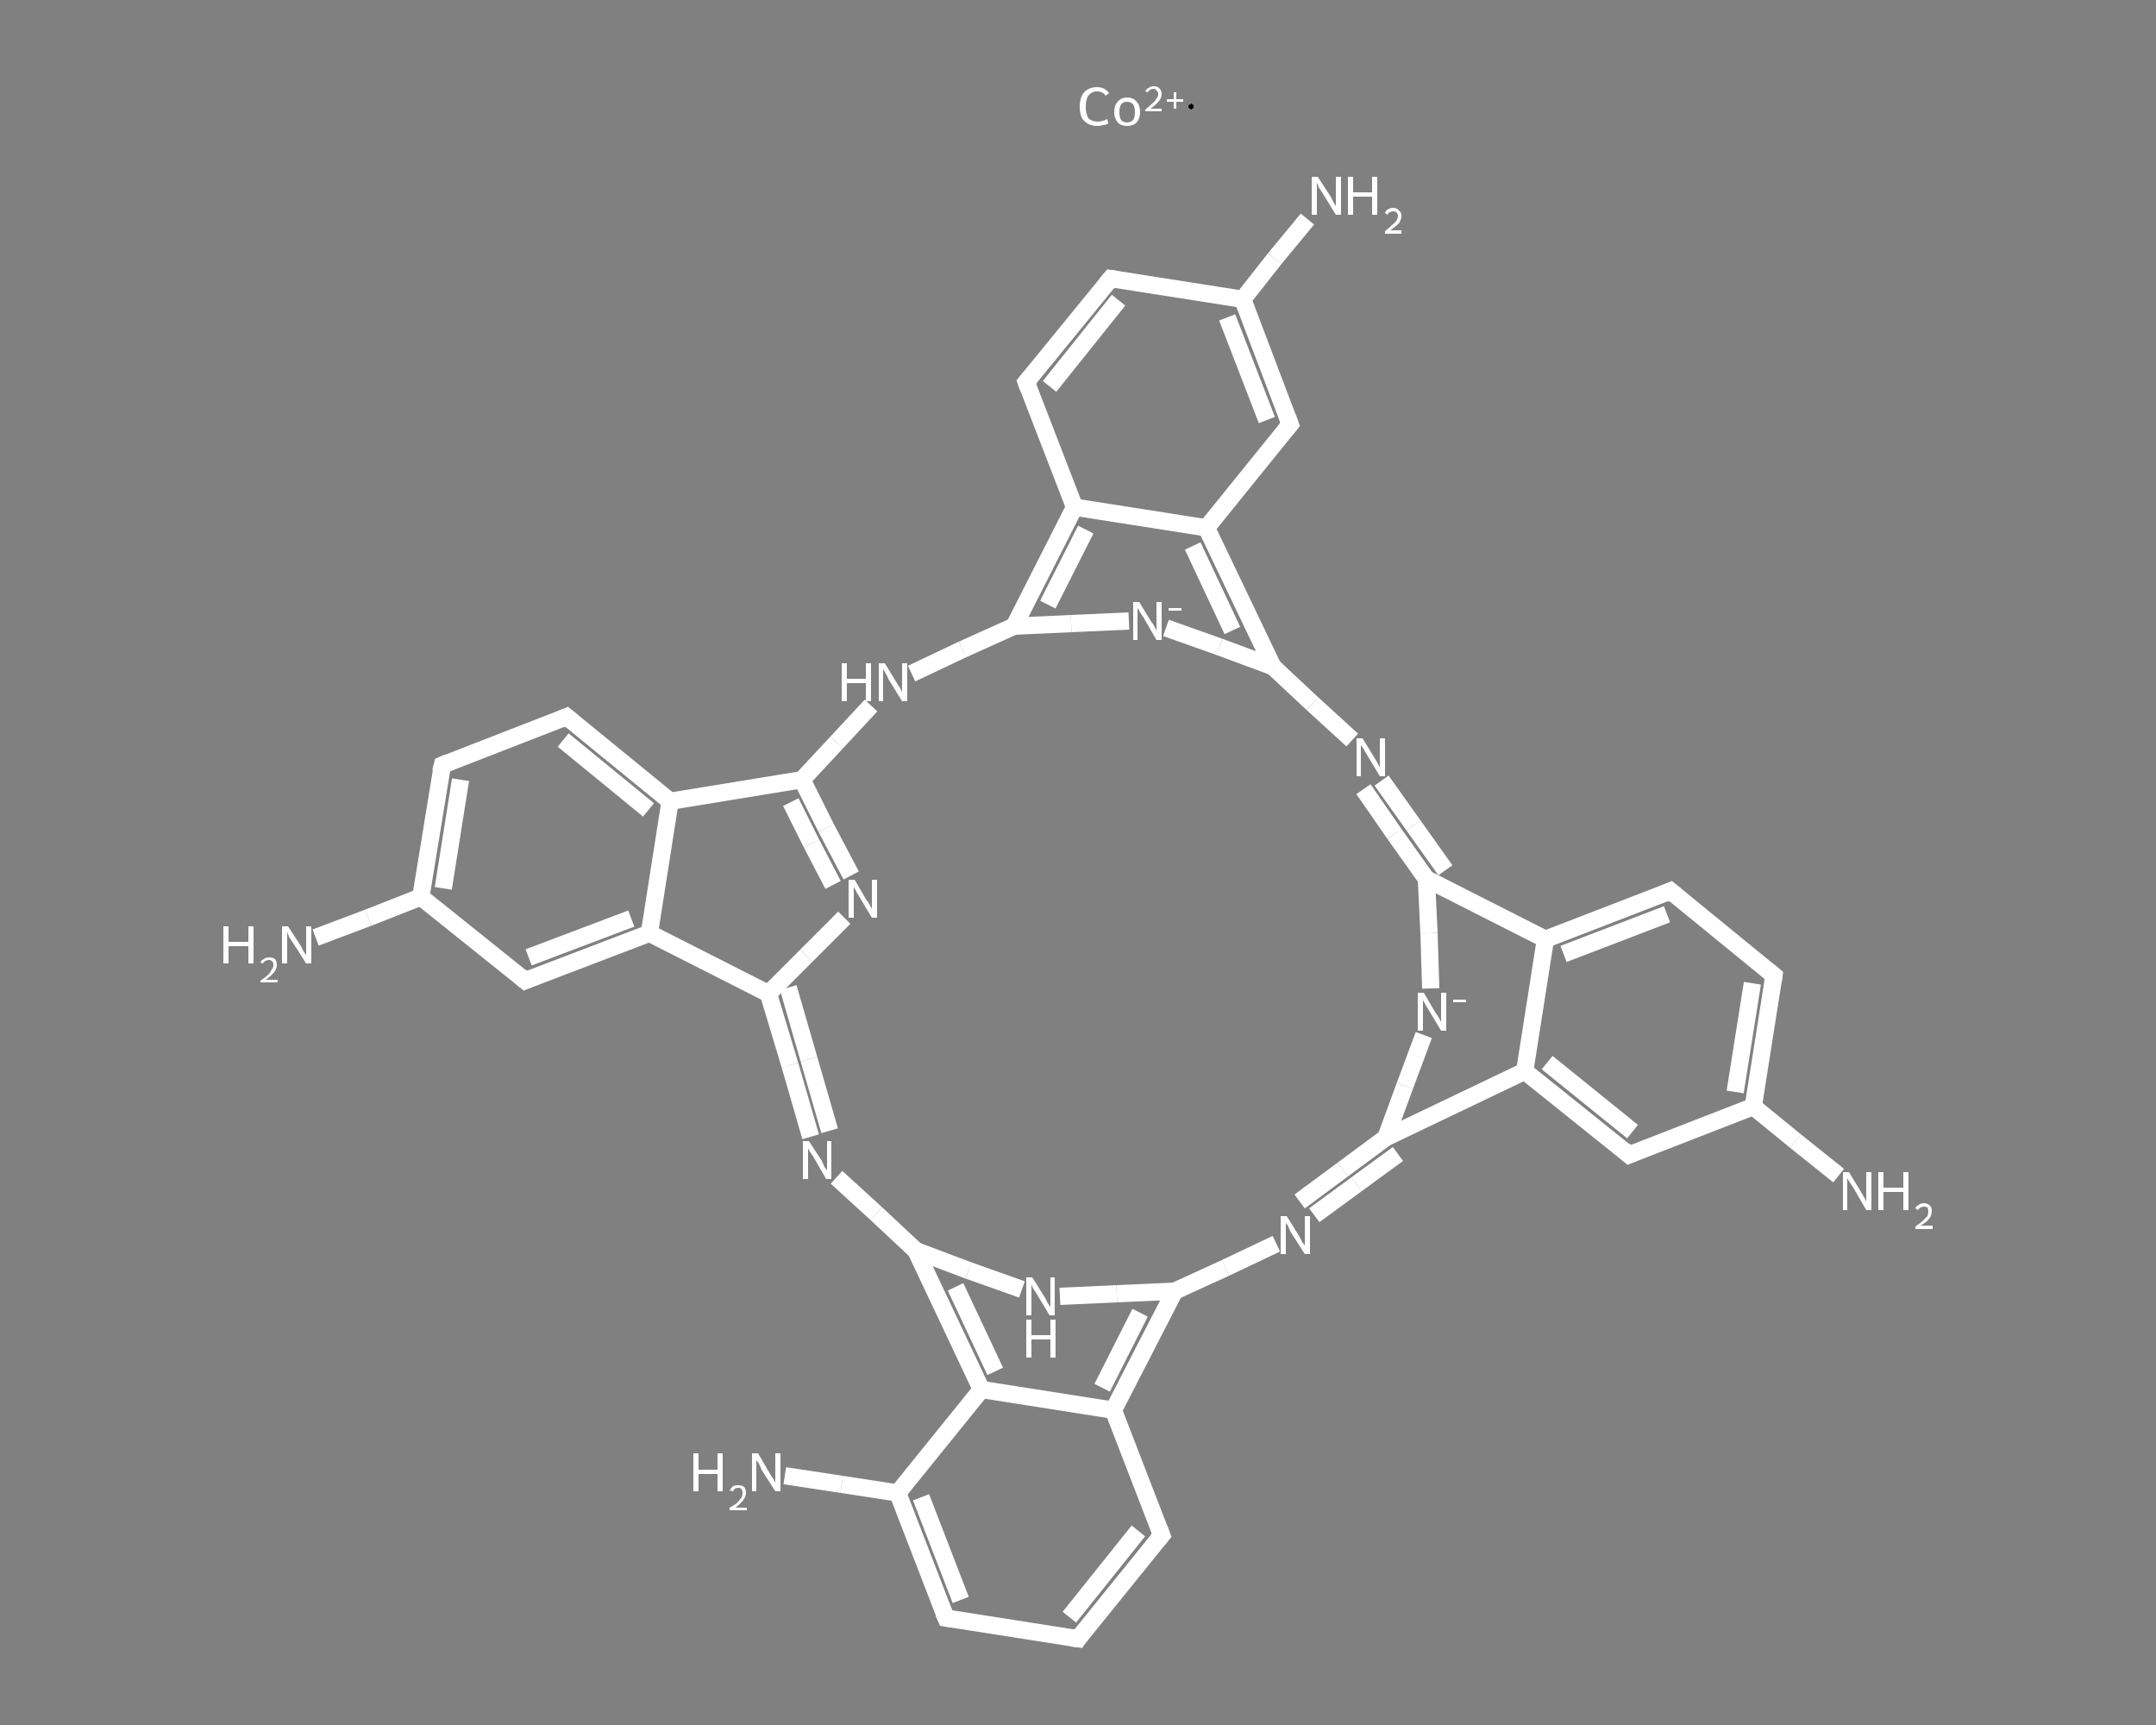 <?xml version='1.0' encoding='iso-8859-1'?>
<svg version='1.1' baseProfile='full'
              xmlns='http://www.w3.org/2000/svg'
                      xmlns:rdkit='http://www.rdkit.org/xml'
                      xmlns:xlink='http://www.w3.org/1999/xlink'
                  xml:space='preserve'
width='250px' height='200px' viewBox='0 0 250 200'>
<rect x="0" y="0" width="250" height="200" fill="#808080" stroke="none"/>
<!-- END OF HEADER -->
<rect style='opacity:1.0;fill:transparent;stroke:none' width='250.0' height='200.0' x='0.0' y='0.0'> </rect>
<path class='bond-0 atom-0 atom-1' d='M 36.6,108.7 L 42.7,106.4' style='fill:none;fill-rule:evenodd;stroke:#FFFFFF;stroke-width:2.0px;stroke-linecap:butt;stroke-linejoin:miter;stroke-opacity:1' />
<path class='bond-0 atom-0 atom-1' d='M 42.7,106.4 L 48.8,104.0' style='fill:none;fill-rule:evenodd;stroke:#FFFFFF;stroke-width:2.0px;stroke-linecap:butt;stroke-linejoin:miter;stroke-opacity:1' />
<path class='bond-1 atom-1 atom-2' d='M 48.8,104.0 L 51.3,88.7' style='fill:none;fill-rule:evenodd;stroke:#FFFFFF;stroke-width:2.0px;stroke-linecap:butt;stroke-linejoin:miter;stroke-opacity:1' />
<path class='bond-1 atom-1 atom-2' d='M 51.4,103.0 L 53.4,90.4' style='fill:none;fill-rule:evenodd;stroke:#FFFFFF;stroke-width:2.0px;stroke-linecap:butt;stroke-linejoin:miter;stroke-opacity:1' />
<path class='bond-2 atom-2 atom-3' d='M 51.3,88.7 L 65.7,83.1' style='fill:none;fill-rule:evenodd;stroke:#FFFFFF;stroke-width:2.0px;stroke-linecap:butt;stroke-linejoin:miter;stroke-opacity:1' />
<path class='bond-3 atom-3 atom-4' d='M 65.7,83.1 L 77.7,92.9' style='fill:none;fill-rule:evenodd;stroke:#FFFFFF;stroke-width:2.0px;stroke-linecap:butt;stroke-linejoin:miter;stroke-opacity:1' />
<path class='bond-3 atom-3 atom-4' d='M 65.3,85.8 L 75.2,93.9' style='fill:none;fill-rule:evenodd;stroke:#FFFFFF;stroke-width:2.0px;stroke-linecap:butt;stroke-linejoin:miter;stroke-opacity:1' />
<path class='bond-4 atom-4 atom-5' d='M 77.7,92.9 L 75.3,108.2' style='fill:none;fill-rule:evenodd;stroke:#FFFFFF;stroke-width:2.0px;stroke-linecap:butt;stroke-linejoin:miter;stroke-opacity:1' />
<path class='bond-5 atom-5 atom-6' d='M 75.3,108.2 L 60.9,113.7' style='fill:none;fill-rule:evenodd;stroke:#FFFFFF;stroke-width:2.0px;stroke-linecap:butt;stroke-linejoin:miter;stroke-opacity:1' />
<path class='bond-5 atom-5 atom-6' d='M 73.2,106.5 L 61.3,111.0' style='fill:none;fill-rule:evenodd;stroke:#FFFFFF;stroke-width:2.0px;stroke-linecap:butt;stroke-linejoin:miter;stroke-opacity:1' />
<path class='bond-6 atom-5 atom-7' d='M 75.3,108.2 L 89.1,115.2' style='fill:none;fill-rule:evenodd;stroke:#FFFFFF;stroke-width:2.0px;stroke-linecap:butt;stroke-linejoin:miter;stroke-opacity:1' />
<path class='bond-7 atom-7 atom-8' d='M 89.1,115.2 L 91.6,123.5' style='fill:none;fill-rule:evenodd;stroke:#FFFFFF;stroke-width:2.0px;stroke-linecap:butt;stroke-linejoin:miter;stroke-opacity:1' />
<path class='bond-7 atom-7 atom-8' d='M 91.6,123.5 L 94.0,131.8' style='fill:none;fill-rule:evenodd;stroke:#FFFFFF;stroke-width:2.0px;stroke-linecap:butt;stroke-linejoin:miter;stroke-opacity:1' />
<path class='bond-7 atom-7 atom-8' d='M 91.4,114.5 L 93.8,122.8' style='fill:none;fill-rule:evenodd;stroke:#FFFFFF;stroke-width:2.0px;stroke-linecap:butt;stroke-linejoin:miter;stroke-opacity:1' />
<path class='bond-7 atom-7 atom-8' d='M 93.8,122.8 L 96.2,131.1' style='fill:none;fill-rule:evenodd;stroke:#FFFFFF;stroke-width:2.0px;stroke-linecap:butt;stroke-linejoin:miter;stroke-opacity:1' />
<path class='bond-8 atom-8 atom-9' d='M 97.0,136.5 L 101.6,140.7' style='fill:none;fill-rule:evenodd;stroke:#FFFFFF;stroke-width:2.0px;stroke-linecap:butt;stroke-linejoin:miter;stroke-opacity:1' />
<path class='bond-8 atom-8 atom-9' d='M 101.6,140.7 L 106.2,145.0' style='fill:none;fill-rule:evenodd;stroke:#FFFFFF;stroke-width:2.0px;stroke-linecap:butt;stroke-linejoin:miter;stroke-opacity:1' />
<path class='bond-9 atom-9 atom-10' d='M 106.2,145.0 L 112.3,147.3' style='fill:none;fill-rule:evenodd;stroke:#FFFFFF;stroke-width:2.0px;stroke-linecap:butt;stroke-linejoin:miter;stroke-opacity:1' />
<path class='bond-9 atom-9 atom-10' d='M 112.3,147.3 L 118.5,149.5' style='fill:none;fill-rule:evenodd;stroke:#FFFFFF;stroke-width:2.0px;stroke-linecap:butt;stroke-linejoin:miter;stroke-opacity:1' />
<path class='bond-10 atom-10 atom-11' d='M 122.9,150.3 L 129.5,150.0' style='fill:none;fill-rule:evenodd;stroke:#FFFFFF;stroke-width:2.0px;stroke-linecap:butt;stroke-linejoin:miter;stroke-opacity:1' />
<path class='bond-10 atom-10 atom-11' d='M 129.5,150.0 L 136.2,149.7' style='fill:none;fill-rule:evenodd;stroke:#FFFFFF;stroke-width:2.0px;stroke-linecap:butt;stroke-linejoin:miter;stroke-opacity:1' />
<path class='bond-11 atom-11 atom-12' d='M 136.2,149.7 L 129.1,163.5' style='fill:none;fill-rule:evenodd;stroke:#FFFFFF;stroke-width:2.0px;stroke-linecap:butt;stroke-linejoin:miter;stroke-opacity:1' />
<path class='bond-11 atom-11 atom-12' d='M 132.2,152.2 L 127.8,160.9' style='fill:none;fill-rule:evenodd;stroke:#FFFFFF;stroke-width:2.0px;stroke-linecap:butt;stroke-linejoin:miter;stroke-opacity:1' />
<path class='bond-12 atom-12 atom-13' d='M 129.1,163.5 L 134.7,178.0' style='fill:none;fill-rule:evenodd;stroke:#FFFFFF;stroke-width:2.0px;stroke-linecap:butt;stroke-linejoin:miter;stroke-opacity:1' />
<path class='bond-13 atom-13 atom-14' d='M 134.7,178.0 L 125.0,190.0' style='fill:none;fill-rule:evenodd;stroke:#FFFFFF;stroke-width:2.0px;stroke-linecap:butt;stroke-linejoin:miter;stroke-opacity:1' />
<path class='bond-13 atom-13 atom-14' d='M 132.0,177.5 L 124.0,187.5' style='fill:none;fill-rule:evenodd;stroke:#FFFFFF;stroke-width:2.0px;stroke-linecap:butt;stroke-linejoin:miter;stroke-opacity:1' />
<path class='bond-14 atom-14 atom-15' d='M 125.0,190.0 L 109.7,187.6' style='fill:none;fill-rule:evenodd;stroke:#FFFFFF;stroke-width:2.0px;stroke-linecap:butt;stroke-linejoin:miter;stroke-opacity:1' />
<path class='bond-15 atom-15 atom-16' d='M 109.7,187.6 L 104.1,173.1' style='fill:none;fill-rule:evenodd;stroke:#FFFFFF;stroke-width:2.0px;stroke-linecap:butt;stroke-linejoin:miter;stroke-opacity:1' />
<path class='bond-15 atom-15 atom-16' d='M 111.4,185.5 L 106.8,173.6' style='fill:none;fill-rule:evenodd;stroke:#FFFFFF;stroke-width:2.0px;stroke-linecap:butt;stroke-linejoin:miter;stroke-opacity:1' />
<path class='bond-16 atom-16 atom-17' d='M 104.1,173.1 L 97.6,172.1' style='fill:none;fill-rule:evenodd;stroke:#FFFFFF;stroke-width:2.0px;stroke-linecap:butt;stroke-linejoin:miter;stroke-opacity:1' />
<path class='bond-16 atom-16 atom-17' d='M 97.6,172.1 L 91.0,171.1' style='fill:none;fill-rule:evenodd;stroke:#FFFFFF;stroke-width:2.0px;stroke-linecap:butt;stroke-linejoin:miter;stroke-opacity:1' />
<path class='bond-17 atom-16 atom-18' d='M 104.1,173.1 L 113.8,161.1' style='fill:none;fill-rule:evenodd;stroke:#FFFFFF;stroke-width:2.0px;stroke-linecap:butt;stroke-linejoin:miter;stroke-opacity:1' />
<path class='bond-18 atom-11 atom-19' d='M 136.2,149.7 L 142.1,147.0' style='fill:none;fill-rule:evenodd;stroke:#FFFFFF;stroke-width:2.0px;stroke-linecap:butt;stroke-linejoin:miter;stroke-opacity:1' />
<path class='bond-18 atom-11 atom-19' d='M 142.1,147.0 L 148.0,144.2' style='fill:none;fill-rule:evenodd;stroke:#FFFFFF;stroke-width:2.0px;stroke-linecap:butt;stroke-linejoin:miter;stroke-opacity:1' />
<path class='bond-19 atom-19 atom-20' d='M 150.7,139.3 L 155.7,135.6' style='fill:none;fill-rule:evenodd;stroke:#FFFFFF;stroke-width:2.0px;stroke-linecap:butt;stroke-linejoin:miter;stroke-opacity:1' />
<path class='bond-19 atom-19 atom-20' d='M 155.7,135.6 L 160.7,131.9' style='fill:none;fill-rule:evenodd;stroke:#FFFFFF;stroke-width:2.0px;stroke-linecap:butt;stroke-linejoin:miter;stroke-opacity:1' />
<path class='bond-19 atom-19 atom-20' d='M 152.4,140.9 L 157.3,137.3' style='fill:none;fill-rule:evenodd;stroke:#FFFFFF;stroke-width:2.0px;stroke-linecap:butt;stroke-linejoin:miter;stroke-opacity:1' />
<path class='bond-19 atom-19 atom-20' d='M 157.3,137.3 L 162.1,133.8' style='fill:none;fill-rule:evenodd;stroke:#FFFFFF;stroke-width:2.0px;stroke-linecap:butt;stroke-linejoin:miter;stroke-opacity:1' />
<path class='bond-20 atom-20 atom-21' d='M 160.7,131.9 L 162.9,125.9' style='fill:none;fill-rule:evenodd;stroke:#FFFFFF;stroke-width:2.0px;stroke-linecap:butt;stroke-linejoin:miter;stroke-opacity:1' />
<path class='bond-20 atom-20 atom-21' d='M 162.9,125.9 L 165.1,120.0' style='fill:none;fill-rule:evenodd;stroke:#FFFFFF;stroke-width:2.0px;stroke-linecap:butt;stroke-linejoin:miter;stroke-opacity:1' />
<path class='bond-21 atom-21 atom-22' d='M 165.9,114.6 L 165.7,108.2' style='fill:none;fill-rule:evenodd;stroke:#FFFFFF;stroke-width:2.0px;stroke-linecap:butt;stroke-linejoin:miter;stroke-opacity:1' />
<path class='bond-21 atom-21 atom-22' d='M 165.7,108.2 L 165.4,101.9' style='fill:none;fill-rule:evenodd;stroke:#FFFFFF;stroke-width:2.0px;stroke-linecap:butt;stroke-linejoin:miter;stroke-opacity:1' />
<path class='bond-22 atom-22 atom-23' d='M 165.4,101.9 L 179.2,108.9' style='fill:none;fill-rule:evenodd;stroke:#FFFFFF;stroke-width:2.0px;stroke-linecap:butt;stroke-linejoin:miter;stroke-opacity:1' />
<path class='bond-23 atom-23 atom-24' d='M 179.2,108.9 L 193.7,103.3' style='fill:none;fill-rule:evenodd;stroke:#FFFFFF;stroke-width:2.0px;stroke-linecap:butt;stroke-linejoin:miter;stroke-opacity:1' />
<path class='bond-23 atom-23 atom-24' d='M 181.3,110.6 L 193.3,106.0' style='fill:none;fill-rule:evenodd;stroke:#FFFFFF;stroke-width:2.0px;stroke-linecap:butt;stroke-linejoin:miter;stroke-opacity:1' />
<path class='bond-24 atom-24 atom-25' d='M 193.7,103.3 L 205.7,113.1' style='fill:none;fill-rule:evenodd;stroke:#FFFFFF;stroke-width:2.0px;stroke-linecap:butt;stroke-linejoin:miter;stroke-opacity:1' />
<path class='bond-25 atom-25 atom-26' d='M 205.7,113.1 L 203.3,128.3' style='fill:none;fill-rule:evenodd;stroke:#FFFFFF;stroke-width:2.0px;stroke-linecap:butt;stroke-linejoin:miter;stroke-opacity:1' />
<path class='bond-25 atom-25 atom-26' d='M 203.2,114.0 L 201.2,126.6' style='fill:none;fill-rule:evenodd;stroke:#FFFFFF;stroke-width:2.0px;stroke-linecap:butt;stroke-linejoin:miter;stroke-opacity:1' />
<path class='bond-26 atom-26 atom-27' d='M 203.3,128.3 L 208.2,132.3' style='fill:none;fill-rule:evenodd;stroke:#FFFFFF;stroke-width:2.0px;stroke-linecap:butt;stroke-linejoin:miter;stroke-opacity:1' />
<path class='bond-26 atom-26 atom-27' d='M 208.2,132.3 L 213.2,136.3' style='fill:none;fill-rule:evenodd;stroke:#FFFFFF;stroke-width:2.0px;stroke-linecap:butt;stroke-linejoin:miter;stroke-opacity:1' />
<path class='bond-27 atom-26 atom-28' d='M 203.3,128.3 L 188.9,133.9' style='fill:none;fill-rule:evenodd;stroke:#FFFFFF;stroke-width:2.0px;stroke-linecap:butt;stroke-linejoin:miter;stroke-opacity:1' />
<path class='bond-28 atom-28 atom-29' d='M 188.9,133.9 L 176.8,124.2' style='fill:none;fill-rule:evenodd;stroke:#FFFFFF;stroke-width:2.0px;stroke-linecap:butt;stroke-linejoin:miter;stroke-opacity:1' />
<path class='bond-28 atom-28 atom-29' d='M 189.3,131.2 L 179.4,123.2' style='fill:none;fill-rule:evenodd;stroke:#FFFFFF;stroke-width:2.0px;stroke-linecap:butt;stroke-linejoin:miter;stroke-opacity:1' />
<path class='bond-29 atom-22 atom-30' d='M 167.6,100.9 L 163.9,95.7' style='fill:none;fill-rule:evenodd;stroke:#FFFFFF;stroke-width:2.0px;stroke-linecap:butt;stroke-linejoin:miter;stroke-opacity:1' />
<path class='bond-29 atom-22 atom-30' d='M 163.9,95.7 L 160.2,90.5' style='fill:none;fill-rule:evenodd;stroke:#FFFFFF;stroke-width:2.0px;stroke-linecap:butt;stroke-linejoin:miter;stroke-opacity:1' />
<path class='bond-29 atom-22 atom-30' d='M 165.4,101.9 L 161.7,96.7' style='fill:none;fill-rule:evenodd;stroke:#FFFFFF;stroke-width:2.0px;stroke-linecap:butt;stroke-linejoin:miter;stroke-opacity:1' />
<path class='bond-29 atom-22 atom-30' d='M 161.7,96.7 L 158.1,91.5' style='fill:none;fill-rule:evenodd;stroke:#FFFFFF;stroke-width:2.0px;stroke-linecap:butt;stroke-linejoin:miter;stroke-opacity:1' />
<path class='bond-30 atom-30 atom-31' d='M 156.8,85.8 L 152.2,81.6' style='fill:none;fill-rule:evenodd;stroke:#FFFFFF;stroke-width:2.0px;stroke-linecap:butt;stroke-linejoin:miter;stroke-opacity:1' />
<path class='bond-30 atom-30 atom-31' d='M 152.2,81.6 L 147.6,77.3' style='fill:none;fill-rule:evenodd;stroke:#FFFFFF;stroke-width:2.0px;stroke-linecap:butt;stroke-linejoin:miter;stroke-opacity:1' />
<path class='bond-31 atom-31 atom-32' d='M 147.6,77.3 L 141.4,75.0' style='fill:none;fill-rule:evenodd;stroke:#FFFFFF;stroke-width:2.0px;stroke-linecap:butt;stroke-linejoin:miter;stroke-opacity:1' />
<path class='bond-31 atom-31 atom-32' d='M 141.4,75.0 L 135.2,72.8' style='fill:none;fill-rule:evenodd;stroke:#FFFFFF;stroke-width:2.0px;stroke-linecap:butt;stroke-linejoin:miter;stroke-opacity:1' />
<path class='bond-32 atom-32 atom-33' d='M 130.9,72.0 L 124.2,72.3' style='fill:none;fill-rule:evenodd;stroke:#FFFFFF;stroke-width:2.0px;stroke-linecap:butt;stroke-linejoin:miter;stroke-opacity:1' />
<path class='bond-32 atom-32 atom-33' d='M 124.2,72.3 L 117.6,72.6' style='fill:none;fill-rule:evenodd;stroke:#FFFFFF;stroke-width:2.0px;stroke-linecap:butt;stroke-linejoin:miter;stroke-opacity:1' />
<path class='bond-33 atom-33 atom-34' d='M 117.6,72.6 L 124.6,58.8' style='fill:none;fill-rule:evenodd;stroke:#FFFFFF;stroke-width:2.0px;stroke-linecap:butt;stroke-linejoin:miter;stroke-opacity:1' />
<path class='bond-33 atom-33 atom-34' d='M 121.5,70.1 L 125.9,61.4' style='fill:none;fill-rule:evenodd;stroke:#FFFFFF;stroke-width:2.0px;stroke-linecap:butt;stroke-linejoin:miter;stroke-opacity:1' />
<path class='bond-34 atom-34 atom-35' d='M 124.6,58.8 L 119.0,44.3' style='fill:none;fill-rule:evenodd;stroke:#FFFFFF;stroke-width:2.0px;stroke-linecap:butt;stroke-linejoin:miter;stroke-opacity:1' />
<path class='bond-35 atom-35 atom-36' d='M 119.0,44.3 L 128.8,32.3' style='fill:none;fill-rule:evenodd;stroke:#FFFFFF;stroke-width:2.0px;stroke-linecap:butt;stroke-linejoin:miter;stroke-opacity:1' />
<path class='bond-35 atom-35 atom-36' d='M 121.7,44.8 L 129.7,34.8' style='fill:none;fill-rule:evenodd;stroke:#FFFFFF;stroke-width:2.0px;stroke-linecap:butt;stroke-linejoin:miter;stroke-opacity:1' />
<path class='bond-36 atom-36 atom-37' d='M 128.8,32.3 L 144.1,34.7' style='fill:none;fill-rule:evenodd;stroke:#FFFFFF;stroke-width:2.0px;stroke-linecap:butt;stroke-linejoin:miter;stroke-opacity:1' />
<path class='bond-37 atom-37 atom-38' d='M 144.1,34.7 L 147.8,30.0' style='fill:none;fill-rule:evenodd;stroke:#FFFFFF;stroke-width:2.0px;stroke-linecap:butt;stroke-linejoin:miter;stroke-opacity:1' />
<path class='bond-37 atom-37 atom-38' d='M 147.8,30.0 L 151.6,25.4' style='fill:none;fill-rule:evenodd;stroke:#FFFFFF;stroke-width:2.0px;stroke-linecap:butt;stroke-linejoin:miter;stroke-opacity:1' />
<path class='bond-38 atom-37 atom-39' d='M 144.1,34.7 L 149.6,49.2' style='fill:none;fill-rule:evenodd;stroke:#FFFFFF;stroke-width:2.0px;stroke-linecap:butt;stroke-linejoin:miter;stroke-opacity:1' />
<path class='bond-38 atom-37 atom-39' d='M 142.3,36.8 L 146.9,48.7' style='fill:none;fill-rule:evenodd;stroke:#FFFFFF;stroke-width:2.0px;stroke-linecap:butt;stroke-linejoin:miter;stroke-opacity:1' />
<path class='bond-39 atom-39 atom-40' d='M 149.6,49.2 L 139.9,61.2' style='fill:none;fill-rule:evenodd;stroke:#FFFFFF;stroke-width:2.0px;stroke-linecap:butt;stroke-linejoin:miter;stroke-opacity:1' />
<path class='bond-40 atom-33 atom-41' d='M 117.6,72.6 L 111.6,75.3' style='fill:none;fill-rule:evenodd;stroke:#FFFFFF;stroke-width:2.0px;stroke-linecap:butt;stroke-linejoin:miter;stroke-opacity:1' />
<path class='bond-40 atom-33 atom-41' d='M 111.6,75.3 L 105.7,78.1' style='fill:none;fill-rule:evenodd;stroke:#FFFFFF;stroke-width:2.0px;stroke-linecap:butt;stroke-linejoin:miter;stroke-opacity:1' />
<path class='bond-41 atom-41 atom-42' d='M 101.0,81.8 L 97.0,86.1' style='fill:none;fill-rule:evenodd;stroke:#FFFFFF;stroke-width:2.0px;stroke-linecap:butt;stroke-linejoin:miter;stroke-opacity:1' />
<path class='bond-41 atom-41 atom-42' d='M 97.0,86.1 L 93.0,90.4' style='fill:none;fill-rule:evenodd;stroke:#FFFFFF;stroke-width:2.0px;stroke-linecap:butt;stroke-linejoin:miter;stroke-opacity:1' />
<path class='bond-42 atom-42 atom-43' d='M 93.0,90.4 L 95.8,96.0' style='fill:none;fill-rule:evenodd;stroke:#FFFFFF;stroke-width:2.0px;stroke-linecap:butt;stroke-linejoin:miter;stroke-opacity:1' />
<path class='bond-42 atom-42 atom-43' d='M 95.8,96.0 L 98.7,101.5' style='fill:none;fill-rule:evenodd;stroke:#FFFFFF;stroke-width:2.0px;stroke-linecap:butt;stroke-linejoin:miter;stroke-opacity:1' />
<path class='bond-42 atom-42 atom-43' d='M 91.7,93.0 L 94.1,97.8' style='fill:none;fill-rule:evenodd;stroke:#FFFFFF;stroke-width:2.0px;stroke-linecap:butt;stroke-linejoin:miter;stroke-opacity:1' />
<path class='bond-42 atom-42 atom-43' d='M 94.1,97.8 L 96.6,102.6' style='fill:none;fill-rule:evenodd;stroke:#FFFFFF;stroke-width:2.0px;stroke-linecap:butt;stroke-linejoin:miter;stroke-opacity:1' />
<path class='bond-43 atom-6 atom-1' d='M 60.9,113.7 L 48.8,104.0' style='fill:none;fill-rule:evenodd;stroke:#FFFFFF;stroke-width:2.0px;stroke-linecap:butt;stroke-linejoin:miter;stroke-opacity:1' />
<path class='bond-44 atom-43 atom-7' d='M 97.9,106.4 L 93.5,110.8' style='fill:none;fill-rule:evenodd;stroke:#FFFFFF;stroke-width:2.0px;stroke-linecap:butt;stroke-linejoin:miter;stroke-opacity:1' />
<path class='bond-44 atom-43 atom-7' d='M 93.5,110.8 L 89.1,115.2' style='fill:none;fill-rule:evenodd;stroke:#FFFFFF;stroke-width:2.0px;stroke-linecap:butt;stroke-linejoin:miter;stroke-opacity:1' />
<path class='bond-45 atom-42 atom-4' d='M 93.0,90.4 L 77.7,92.9' style='fill:none;fill-rule:evenodd;stroke:#FFFFFF;stroke-width:2.0px;stroke-linecap:butt;stroke-linejoin:miter;stroke-opacity:1' />
<path class='bond-46 atom-18 atom-9' d='M 113.8,161.1 L 106.2,145.0' style='fill:none;fill-rule:evenodd;stroke:#FFFFFF;stroke-width:2.0px;stroke-linecap:butt;stroke-linejoin:miter;stroke-opacity:1' />
<path class='bond-46 atom-18 atom-9' d='M 115.4,159.0 L 110.8,149.2' style='fill:none;fill-rule:evenodd;stroke:#FFFFFF;stroke-width:2.0px;stroke-linecap:butt;stroke-linejoin:miter;stroke-opacity:1' />
<path class='bond-47 atom-29 atom-20' d='M 176.8,124.2 L 160.7,131.9' style='fill:none;fill-rule:evenodd;stroke:#FFFFFF;stroke-width:2.0px;stroke-linecap:butt;stroke-linejoin:miter;stroke-opacity:1' />
<path class='bond-48 atom-40 atom-31' d='M 139.9,61.2 L 147.6,77.3' style='fill:none;fill-rule:evenodd;stroke:#FFFFFF;stroke-width:2.0px;stroke-linecap:butt;stroke-linejoin:miter;stroke-opacity:1' />
<path class='bond-48 atom-40 atom-31' d='M 138.3,63.3 L 142.9,73.1' style='fill:none;fill-rule:evenodd;stroke:#FFFFFF;stroke-width:2.0px;stroke-linecap:butt;stroke-linejoin:miter;stroke-opacity:1' />
<path class='bond-49 atom-18 atom-12' d='M 113.8,161.1 L 129.1,163.5' style='fill:none;fill-rule:evenodd;stroke:#FFFFFF;stroke-width:2.0px;stroke-linecap:butt;stroke-linejoin:miter;stroke-opacity:1' />
<path class='bond-50 atom-29 atom-23' d='M 176.8,124.2 L 179.2,108.9' style='fill:none;fill-rule:evenodd;stroke:#FFFFFF;stroke-width:2.0px;stroke-linecap:butt;stroke-linejoin:miter;stroke-opacity:1' />
<path class='bond-51 atom-40 atom-34' d='M 139.9,61.2 L 124.6,58.8' style='fill:none;fill-rule:evenodd;stroke:#FFFFFF;stroke-width:2.0px;stroke-linecap:butt;stroke-linejoin:miter;stroke-opacity:1' />
<path d='M 51.1,89.5 L 51.3,88.7 L 52.0,88.4' style='fill:none;stroke:#FFFFFF;stroke-width:2.0px;stroke-linecap:butt;stroke-linejoin:miter;stroke-opacity:1;' />
<path d='M 65.0,83.4 L 65.7,83.1 L 66.3,83.6' style='fill:none;stroke:#FFFFFF;stroke-width:2.0px;stroke-linecap:butt;stroke-linejoin:miter;stroke-opacity:1;' />
<path d='M 61.6,113.4 L 60.9,113.7 L 60.3,113.2' style='fill:none;stroke:#FFFFFF;stroke-width:2.0px;stroke-linecap:butt;stroke-linejoin:miter;stroke-opacity:1;' />
<path d='M 134.4,177.2 L 134.7,178.0 L 134.2,178.6' style='fill:none;stroke:#FFFFFF;stroke-width:2.0px;stroke-linecap:butt;stroke-linejoin:miter;stroke-opacity:1;' />
<path d='M 125.4,189.4 L 125.0,190.0 L 124.2,189.9' style='fill:none;stroke:#FFFFFF;stroke-width:2.0px;stroke-linecap:butt;stroke-linejoin:miter;stroke-opacity:1;' />
<path d='M 110.4,187.7 L 109.7,187.6 L 109.4,186.9' style='fill:none;stroke:#FFFFFF;stroke-width:2.0px;stroke-linecap:butt;stroke-linejoin:miter;stroke-opacity:1;' />
<path d='M 193.0,103.6 L 193.7,103.3 L 194.3,103.8' style='fill:none;stroke:#FFFFFF;stroke-width:2.0px;stroke-linecap:butt;stroke-linejoin:miter;stroke-opacity:1;' />
<path d='M 205.1,112.6 L 205.7,113.1 L 205.6,113.8' style='fill:none;stroke:#FFFFFF;stroke-width:2.0px;stroke-linecap:butt;stroke-linejoin:miter;stroke-opacity:1;' />
<path d='M 189.6,133.6 L 188.9,133.9 L 188.3,133.4' style='fill:none;stroke:#FFFFFF;stroke-width:2.0px;stroke-linecap:butt;stroke-linejoin:miter;stroke-opacity:1;' />
<path d='M 119.3,45.1 L 119.0,44.3 L 119.5,43.7' style='fill:none;stroke:#FFFFFF;stroke-width:2.0px;stroke-linecap:butt;stroke-linejoin:miter;stroke-opacity:1;' />
<path d='M 128.3,32.9 L 128.8,32.3 L 129.5,32.4' style='fill:none;stroke:#FFFFFF;stroke-width:2.0px;stroke-linecap:butt;stroke-linejoin:miter;stroke-opacity:1;' />
<path d='M 149.3,48.4 L 149.6,49.2 L 149.1,49.8' style='fill:none;stroke:#FFFFFF;stroke-width:2.0px;stroke-linecap:butt;stroke-linejoin:miter;stroke-opacity:1;' />
<path class='atom-0' d='M 25.9 107.4
L 26.5 107.4
L 26.5 109.2
L 28.8 109.2
L 28.8 107.4
L 29.4 107.4
L 29.4 111.7
L 28.8 111.7
L 28.8 109.7
L 26.5 109.7
L 26.5 111.7
L 25.9 111.7
L 25.9 107.4
' fill='#FFFFFF'/>
<path class='atom-0' d='M 30.2 111.6
Q 30.3 111.3, 30.6 111.2
Q 30.8 111.0, 31.2 111.0
Q 31.6 111.0, 31.9 111.2
Q 32.1 111.5, 32.1 111.9
Q 32.1 112.3, 31.8 112.7
Q 31.5 113.1, 30.8 113.6
L 32.2 113.6
L 32.2 113.9
L 30.2 113.9
L 30.2 113.7
Q 30.8 113.3, 31.1 113.0
Q 31.4 112.7, 31.5 112.4
Q 31.7 112.2, 31.7 111.9
Q 31.7 111.6, 31.6 111.5
Q 31.4 111.3, 31.2 111.3
Q 31.0 111.3, 30.8 111.4
Q 30.6 111.5, 30.5 111.7
L 30.2 111.6
' fill='#FFFFFF'/>
<path class='atom-0' d='M 33.4 107.4
L 34.9 109.7
Q 35.0 109.9, 35.2 110.3
Q 35.5 110.7, 35.5 110.8
L 35.5 107.4
L 36.1 107.4
L 36.1 111.7
L 35.5 111.7
L 33.9 109.2
Q 33.7 108.9, 33.5 108.6
Q 33.4 108.2, 33.3 108.1
L 33.3 111.7
L 32.7 111.7
L 32.7 107.4
L 33.4 107.4
' fill='#FFFFFF'/>
<path class='atom-8' d='M 93.8 132.3
L 95.3 134.6
Q 95.4 134.8, 95.6 135.3
Q 95.9 135.7, 95.9 135.7
L 95.9 132.3
L 96.4 132.3
L 96.4 136.7
L 95.8 136.7
L 94.3 134.1
Q 94.1 133.8, 93.9 133.5
Q 93.7 133.2, 93.7 133.1
L 93.7 136.7
L 93.1 136.7
L 93.1 132.3
L 93.8 132.3
' fill='#FFFFFF'/>
<path class='atom-10' d='M 119.7 148.1
L 121.2 150.5
Q 121.3 150.7, 121.5 151.1
Q 121.8 151.5, 121.8 151.6
L 121.8 148.1
L 122.3 148.1
L 122.3 152.5
L 121.7 152.5
L 120.2 150.0
Q 120.0 149.7, 119.8 149.4
Q 119.6 149.0, 119.6 148.9
L 119.6 152.5
L 119.0 152.5
L 119.0 148.1
L 119.7 148.1
' fill='#FFFFFF'/>
<path class='atom-10' d='M 119.0 153.0
L 119.6 153.0
L 119.6 154.8
L 121.8 154.8
L 121.8 153.0
L 122.4 153.0
L 122.4 157.4
L 121.8 157.4
L 121.8 155.3
L 119.6 155.3
L 119.6 157.4
L 119.0 157.4
L 119.0 153.0
' fill='#FFFFFF'/>
<path class='atom-17' d='M 80.4 168.5
L 81.0 168.5
L 81.0 170.4
L 83.2 170.4
L 83.2 168.5
L 83.8 168.5
L 83.8 172.9
L 83.2 172.9
L 83.2 170.9
L 81.0 170.9
L 81.0 172.9
L 80.4 172.9
L 80.4 168.5
' fill='#FFFFFF'/>
<path class='atom-17' d='M 84.6 172.8
Q 84.8 172.5, 85.0 172.3
Q 85.3 172.2, 85.6 172.2
Q 86.0 172.2, 86.3 172.4
Q 86.5 172.7, 86.5 173.1
Q 86.5 173.5, 86.2 173.9
Q 85.9 174.3, 85.3 174.8
L 86.6 174.8
L 86.6 175.1
L 84.6 175.1
L 84.6 174.8
Q 85.2 174.5, 85.5 174.2
Q 85.8 173.9, 86.0 173.6
Q 86.1 173.4, 86.1 173.1
Q 86.1 172.8, 86.0 172.7
Q 85.9 172.5, 85.6 172.5
Q 85.4 172.5, 85.2 172.6
Q 85.1 172.7, 85.0 172.9
L 84.6 172.8
' fill='#FFFFFF'/>
<path class='atom-17' d='M 87.9 168.5
L 89.3 170.9
Q 89.4 171.1, 89.7 171.5
Q 89.9 171.9, 89.9 171.9
L 89.9 168.5
L 90.5 168.5
L 90.5 172.9
L 89.9 172.9
L 88.3 170.4
Q 88.2 170.1, 88.0 169.7
Q 87.8 169.4, 87.7 169.3
L 87.7 172.9
L 87.2 172.9
L 87.2 168.5
L 87.9 168.5
' fill='#FFFFFF'/>
<path class='atom-19' d='M 149.2 141.0
L 150.7 143.4
Q 150.8 143.6, 151.0 144.0
Q 151.3 144.4, 151.3 144.4
L 151.3 141.0
L 151.9 141.0
L 151.9 145.4
L 151.3 145.4
L 149.7 142.9
Q 149.5 142.6, 149.4 142.2
Q 149.2 141.9, 149.1 141.8
L 149.1 145.4
L 148.5 145.4
L 148.5 141.0
L 149.2 141.0
' fill='#FFFFFF'/>
<path class='atom-21' d='M 165.1 115.1
L 166.5 117.5
Q 166.7 117.7, 166.9 118.1
Q 167.1 118.5, 167.1 118.5
L 167.1 115.1
L 167.7 115.1
L 167.7 119.5
L 167.1 119.5
L 165.6 117.0
Q 165.4 116.7, 165.2 116.3
Q 165.0 116.0, 165.0 115.9
L 165.0 119.5
L 164.4 119.5
L 164.4 115.1
L 165.1 115.1
' fill='#FFFFFF'/>
<path class='atom-21' d='M 168.5 115.9
L 170.0 115.9
L 170.0 116.2
L 168.5 116.2
L 168.5 115.9
' fill='#FFFFFF'/>
<path class='atom-27' d='M 214.4 135.9
L 215.8 138.2
Q 215.9 138.4, 216.2 138.9
Q 216.4 139.3, 216.4 139.3
L 216.4 135.9
L 217.0 135.9
L 217.0 140.3
L 216.4 140.3
L 214.9 137.7
Q 214.7 137.4, 214.5 137.1
Q 214.3 136.8, 214.2 136.6
L 214.2 140.3
L 213.7 140.3
L 213.7 135.9
L 214.4 135.9
' fill='#FFFFFF'/>
<path class='atom-27' d='M 217.8 135.9
L 218.4 135.9
L 218.4 137.7
L 220.7 137.7
L 220.7 135.9
L 221.3 135.9
L 221.3 140.3
L 220.7 140.3
L 220.7 138.2
L 218.4 138.2
L 218.4 140.3
L 217.8 140.3
L 217.8 135.9
' fill='#FFFFFF'/>
<path class='atom-27' d='M 222.1 140.1
Q 222.2 139.8, 222.5 139.7
Q 222.7 139.5, 223.1 139.5
Q 223.5 139.5, 223.8 139.8
Q 224.0 140.0, 224.0 140.4
Q 224.0 140.9, 223.7 141.3
Q 223.4 141.7, 222.7 142.1
L 224.1 142.1
L 224.1 142.5
L 222.1 142.5
L 222.1 142.2
Q 222.7 141.8, 223.0 141.5
Q 223.3 141.2, 223.5 141.0
Q 223.6 140.7, 223.6 140.5
Q 223.6 140.2, 223.5 140.0
Q 223.3 139.9, 223.1 139.9
Q 222.9 139.9, 222.7 140.0
Q 222.5 140.1, 222.4 140.3
L 222.1 140.1
' fill='#FFFFFF'/>
<path class='atom-30' d='M 158.0 85.6
L 159.4 87.9
Q 159.6 88.2, 159.8 88.6
Q 160.0 89.0, 160.0 89.0
L 160.0 85.6
L 160.6 85.6
L 160.6 90.0
L 160.0 90.0
L 158.5 87.5
Q 158.3 87.2, 158.1 86.8
Q 157.9 86.5, 157.8 86.4
L 157.8 90.0
L 157.3 90.0
L 157.3 85.6
L 158.0 85.6
' fill='#FFFFFF'/>
<path class='atom-32' d='M 132.1 69.8
L 133.5 72.1
Q 133.7 72.3, 133.9 72.7
Q 134.1 73.1, 134.1 73.2
L 134.1 69.8
L 134.7 69.8
L 134.7 74.2
L 134.1 74.2
L 132.6 71.6
Q 132.4 71.3, 132.2 71.0
Q 132.0 70.6, 131.9 70.5
L 131.9 74.2
L 131.4 74.2
L 131.4 69.8
L 132.1 69.8
' fill='#FFFFFF'/>
<path class='atom-32' d='M 135.5 70.5
L 137.0 70.5
L 137.0 70.8
L 135.5 70.8
L 135.5 70.5
' fill='#FFFFFF'/>
<path class='atom-38' d='M 152.8 20.5
L 154.3 22.8
Q 154.4 23.0, 154.6 23.4
Q 154.9 23.9, 154.9 23.9
L 154.9 20.5
L 155.5 20.5
L 155.5 24.9
L 154.9 24.9
L 153.3 22.3
Q 153.1 22.0, 152.9 21.7
Q 152.8 21.3, 152.7 21.2
L 152.7 24.9
L 152.1 24.9
L 152.1 20.5
L 152.8 20.5
' fill='#FFFFFF'/>
<path class='atom-38' d='M 156.3 20.5
L 156.9 20.5
L 156.9 22.3
L 159.1 22.3
L 159.1 20.5
L 159.7 20.5
L 159.7 24.9
L 159.1 24.9
L 159.1 22.8
L 156.9 22.8
L 156.9 24.9
L 156.3 24.9
L 156.3 20.5
' fill='#FFFFFF'/>
<path class='atom-38' d='M 160.6 24.7
Q 160.7 24.4, 160.9 24.3
Q 161.2 24.1, 161.5 24.1
Q 162.0 24.1, 162.2 24.4
Q 162.5 24.6, 162.5 25.0
Q 162.5 25.5, 162.2 25.9
Q 161.8 26.3, 161.2 26.7
L 162.5 26.7
L 162.5 27.1
L 160.6 27.1
L 160.6 26.8
Q 161.1 26.4, 161.4 26.1
Q 161.8 25.8, 161.9 25.6
Q 162.1 25.3, 162.1 25.0
Q 162.1 24.8, 161.9 24.6
Q 161.8 24.5, 161.5 24.5
Q 161.3 24.5, 161.2 24.6
Q 161.0 24.6, 160.9 24.9
L 160.6 24.7
' fill='#FFFFFF'/>
<path class='atom-41' d='M 97.6 76.9
L 98.2 76.9
L 98.2 78.7
L 100.4 78.7
L 100.4 76.9
L 101.0 76.9
L 101.0 81.3
L 100.4 81.3
L 100.4 79.2
L 98.2 79.2
L 98.2 81.3
L 97.6 81.3
L 97.6 76.9
' fill='#FFFFFF'/>
<path class='atom-41' d='M 102.6 76.9
L 104.0 79.2
Q 104.1 79.4, 104.4 79.8
Q 104.6 80.3, 104.6 80.3
L 104.6 76.9
L 105.2 76.9
L 105.2 81.3
L 104.6 81.3
L 103.0 78.7
Q 102.9 78.4, 102.7 78.1
Q 102.5 77.7, 102.4 77.6
L 102.4 81.3
L 101.9 81.3
L 101.9 76.9
L 102.6 76.9
' fill='#FFFFFF'/>
<path class='atom-43' d='M 99.1 102.0
L 100.5 104.4
Q 100.7 104.6, 100.9 105.0
Q 101.1 105.4, 101.1 105.4
L 101.1 102.0
L 101.7 102.0
L 101.7 106.4
L 101.1 106.4
L 99.6 103.9
Q 99.4 103.6, 99.2 103.2
Q 99.0 102.9, 99.0 102.8
L 99.0 106.4
L 98.4 106.4
L 98.4 102.0
L 99.1 102.0
' fill='#FFFFFF'/>
<path class='atom-44' d='M 125.2 12.4
Q 125.2 11.3, 125.7 10.7
Q 126.3 10.1, 127.2 10.1
Q 128.1 10.1, 128.6 10.8
L 128.2 11.1
Q 127.9 10.6, 127.2 10.6
Q 126.6 10.6, 126.2 11.1
Q 125.9 11.5, 125.9 12.4
Q 125.9 13.2, 126.2 13.7
Q 126.6 14.1, 127.3 14.1
Q 127.8 14.1, 128.4 13.8
L 128.5 14.3
Q 128.3 14.5, 127.9 14.5
Q 127.6 14.6, 127.2 14.6
Q 126.3 14.6, 125.7 14.0
Q 125.2 13.5, 125.2 12.4
' fill='#FFFFFF'/>
<path class='atom-44' d='M 129.2 13.0
Q 129.2 12.2, 129.6 11.8
Q 130.0 11.3, 130.7 11.3
Q 131.4 11.3, 131.8 11.8
Q 132.2 12.2, 132.2 13.0
Q 132.2 13.7, 131.8 14.2
Q 131.4 14.6, 130.7 14.6
Q 130.0 14.6, 129.6 14.2
Q 129.2 13.7, 129.2 13.0
M 129.8 13.0
Q 129.8 13.6, 130.0 13.9
Q 130.2 14.2, 130.7 14.2
Q 131.1 14.2, 131.4 13.9
Q 131.6 13.6, 131.6 13.0
Q 131.6 12.4, 131.4 12.1
Q 131.1 11.8, 130.7 11.8
Q 130.2 11.8, 130.0 12.1
Q 129.8 12.4, 129.8 13.0
' fill='#FFFFFF'/>
<path class='atom-44' d='M 132.8 10.6
Q 132.9 10.3, 133.2 10.2
Q 133.4 10.0, 133.8 10.0
Q 134.2 10.0, 134.4 10.2
Q 134.7 10.5, 134.7 10.9
Q 134.7 11.3, 134.4 11.7
Q 134.1 12.1, 133.4 12.6
L 134.7 12.6
L 134.7 12.9
L 132.8 12.9
L 132.8 12.7
Q 133.3 12.3, 133.6 12.0
Q 134.0 11.7, 134.1 11.4
Q 134.3 11.2, 134.3 10.9
Q 134.3 10.6, 134.1 10.5
Q 134.0 10.3, 133.8 10.3
Q 133.5 10.3, 133.4 10.4
Q 133.2 10.5, 133.1 10.7
L 132.8 10.6
' fill='#FFFFFF'/>
<path class='atom-44' d='M 135.3 11.5
L 136.1 11.5
L 136.1 10.7
L 136.4 10.7
L 136.4 11.5
L 137.2 11.5
L 137.2 11.8
L 136.4 11.8
L 136.4 12.6
L 136.1 12.6
L 136.1 11.8
L 135.3 11.8
L 135.3 11.5
' fill='#FFFFFF'/>
<path class='atom-44' d='M 138.4,12.4 L 138.4,12.4 L 138.4,12.4 L 138.4,12.4 L 138.4,12.5 L 138.4,12.5 L 138.4,12.5 L 138.4,12.5 L 138.4,12.5 L 138.3,12.6 L 138.3,12.6 L 138.3,12.6 L 138.3,12.6 L 138.3,12.6 L 138.2,12.6 L 138.2,12.7 L 138.2,12.7 L 138.2,12.7 L 138.1,12.7 L 138.1,12.7 L 138.1,12.7 L 138.1,12.7 L 138.0,12.6 L 138.0,12.6 L 138.0,12.6 L 138.0,12.6 L 137.9,12.6 L 137.9,12.6 L 137.9,12.6 L 137.9,12.5 L 137.9,12.5 L 137.9,12.5 L 137.8,12.5 L 137.8,12.4 L 137.8,12.4 L 137.8,12.4 L 137.8,12.4 L 137.8,12.3 L 137.8,12.3 L 137.8,12.3 L 137.8,12.3 L 137.8,12.2 L 137.9,12.2 L 137.9,12.2 L 137.9,12.2 L 137.9,12.1 L 137.9,12.1 L 137.9,12.1 L 138.0,12.1 L 138.0,12.1 L 138.0,12.1 L 138.0,12.1 L 138.1,12.1 L 138.1,12.0 L 138.1,12.0 L 138.1,12.0 L 138.2,12.0 L 138.2,12.0 L 138.2,12.1 L 138.2,12.1 L 138.3,12.1 L 138.3,12.1 L 138.3,12.1 L 138.3,12.1 L 138.3,12.1 L 138.4,12.2 L 138.4,12.2 L 138.4,12.2 L 138.4,12.2 L 138.4,12.2 L 138.4,12.3 L 138.4,12.3 L 138.4,12.3 L 138.4,12.4 L 138.1,12.4 Z' style='fill:#000000;fill-rule:evenodd;fill-opacity:1;stroke:#FFFFFF;stroke-width:0.0px;stroke-linecap:butt;stroke-linejoin:miter;stroke-opacity:1;' />
</svg>
